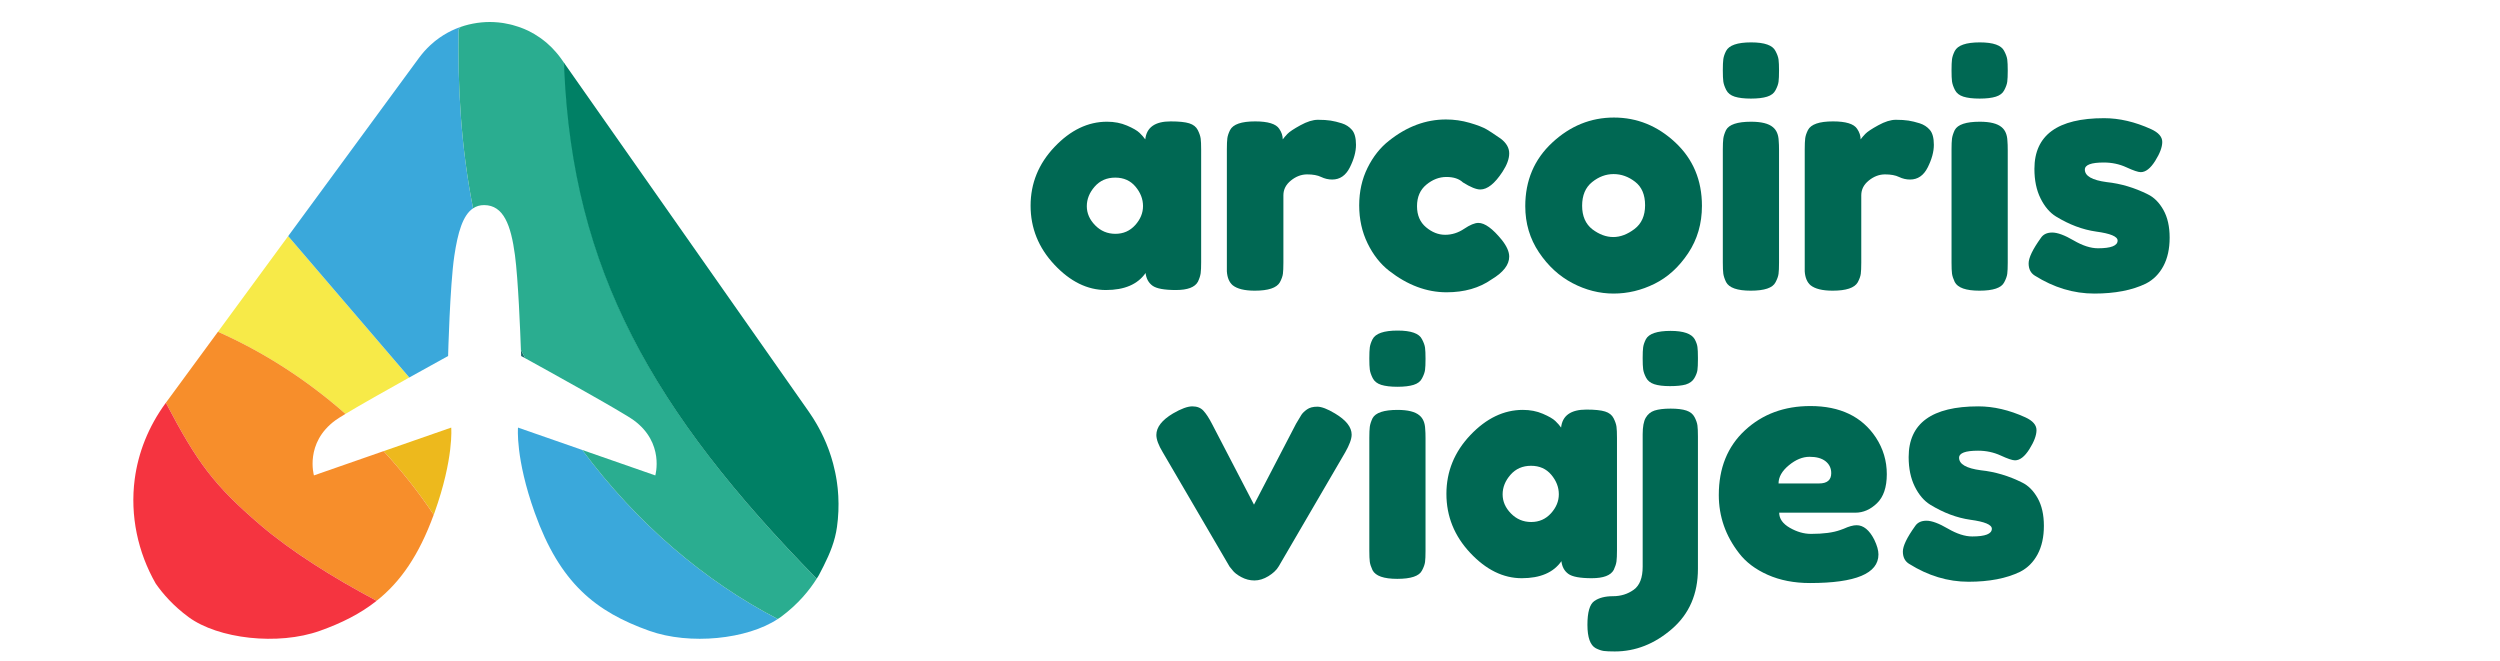 <?xml version="1.0" encoding="UTF-8" standalone="no"?><!DOCTYPE svg PUBLIC "-//W3C//DTD SVG 1.1//EN" "http://www.w3.org/Graphics/SVG/1.1/DTD/svg11.dtd"><svg width="100%" height="100%" viewBox="0 0 227 60" version="1.1" xmlns="http://www.w3.org/2000/svg" xmlns:xlink="http://www.w3.org/1999/xlink" xml:space="preserve" xmlns:serif="http://www.serif.com/" style="fill-rule:evenodd;clip-rule:evenodd;stroke-linejoin:round;stroke-miterlimit:2;"><rect id="Mesa-de-trabajo1" serif:id="Mesa de trabajo1" x="0" y="0" width="227" height="60" style="fill:none;"/><g id="Mesa-de-trabajo11" serif:id="Mesa de trabajo1"><g><path d="M26.145,21.468l-11.093,15.115l4.739,-6.457c4.138,1.836 8.051,4.347 11.578,7.455c1.347,-0.812 3.759,-2.171 5.795,-3.306l-10.998,-12.835l-0.021,0.028Z" style="fill:#f7ea48;fill-rule:nonzero;"/><path d="M39.455,46.546c1.769,-4.95 1.516,-7.722 1.516,-7.722l-6.141,2.14c1.64,1.777 3.163,3.706 4.553,5.773c0.023,-0.066 0.048,-0.125 0.072,-0.191" style="fill:#edb91d;fill-rule:nonzero;"/><path d="M47.318,32.325c0,-0 0.135,0.074 0.372,0.204c-0.131,-0.253 -0.264,-0.502 -0.391,-0.759c0.013,0.349 0.019,0.555 0.019,0.555" style="fill:#1a6c6b;fill-rule:nonzero;"/><path d="M52.869,40.857l-5.834,-2.032c0,-0 -0.253,2.771 1.516,7.722c2.288,6.404 5.534,8.992 10.403,10.73c3.686,1.316 8.895,0.771 11.666,-1.07c-6.647,-3.45 -12.775,-8.662 -17.751,-15.35" style="fill:#3aa8db;fill-rule:nonzero;"/><path d="M26.166,21.44l10.998,12.835c1.934,-1.077 3.524,-1.951 3.524,-1.951c-0,0 0.163,-6.388 0.562,-9.077c0.318,-2.136 0.772,-3.709 1.705,-4.331c-1.096,-5.531 -1.412,-11.159 -1.307,-16.257c0.053,-0.075 0.113,-0.137 0.167,-0.21c0.246,-0.086 0.496,-0.16 0.747,-0.222c-1.066,0.261 -2.087,0.741 -2.987,1.447c-0.043,0.033 -0.084,0.067 -0.127,0.101c-0.128,0.105 -0.254,0.215 -0.377,0.329c-0.184,0.172 -0.364,0.352 -0.535,0.544c-0.025,0.028 -0.048,0.057 -0.072,0.085c-0.14,0.163 -0.278,0.33 -0.408,0.507l-11.89,16.2Z" style="fill:#3aa8db;fill-rule:nonzero;"/><path d="M15.052,36.583l0.008,-0.011c2.842,5.423 4.362,7.484 8.553,11.076c2.8,2.4 6.625,4.805 10.585,6.904c2.148,-1.703 3.833,-4.11 5.184,-7.815c-1.389,-2.066 -2.911,-3.996 -4.553,-5.774l-6.323,2.204c-0,0 -0.86,-2.949 1.953,-5.006c0.167,-0.123 0.488,-0.325 0.91,-0.58c-3.527,-3.107 -7.439,-5.619 -11.578,-7.455l-4.739,6.457Z" style="fill:#f78e2b;fill-rule:nonzero;"/><path d="M50.617,4.895c-0.037,-0.045 -0.075,-0.089 -0.112,-0.132c-0.109,-0.127 -0.22,-0.25 -0.336,-0.369c-0.03,-0.031 -0.059,-0.064 -0.09,-0.094c-0.144,-0.145 -0.293,-0.283 -0.447,-0.415c-0.028,-0.023 -0.056,-0.044 -0.083,-0.067c-0.133,-0.111 -0.269,-0.217 -0.408,-0.318c-0.036,-0.025 -0.07,-0.05 -0.105,-0.075c-0.339,-0.237 -0.692,-0.445 -1.057,-0.624c-0.02,-0.009 -0.041,-0.018 -0.061,-0.029c-0.219,-0.105 -0.444,-0.196 -0.671,-0.28c-0.067,-0.025 -0.135,-0.045 -0.202,-0.068c-0.166,-0.056 -0.333,-0.108 -0.502,-0.153c-0.073,-0.019 -0.145,-0.037 -0.217,-0.054c-0.18,-0.043 -0.361,-0.08 -0.544,-0.11c-0.054,-0.008 -0.108,-0.019 -0.163,-0.027c-0.497,-0.071 -1,-0.098 -1.501,-0.075l-0.008,-0c-0.25,0.012 -0.497,0.035 -0.743,0.07c-0.021,0.003 -0.043,0.006 -0.064,0.009c-0.242,0.036 -0.483,0.082 -0.721,0.139c-0.006,0.002 -0.014,0.003 -0.02,0.004c-0.251,0.062 -0.501,0.136 -0.747,0.222c-0.054,0.073 -0.114,0.136 -0.167,0.21c-0.105,5.097 0.211,10.726 1.307,16.257c0.287,-0.191 0.618,-0.296 1.006,-0.294c1.769,0.006 2.432,1.818 2.797,4.54c0.296,2.217 0.484,6.988 0.541,8.608c0.127,0.256 0.261,0.506 0.391,0.759c1.708,0.94 8.797,4.856 9.857,5.631c2.813,2.059 1.954,5.008 1.954,5.008l-6.632,-2.311c4.976,6.688 11.104,11.899 17.752,15.35c0.089,-0.06 0.183,-0.116 0.268,-0.178c1.614,-1.19 2.638,-2.483 3.267,-3.484c-14.922,-15.221 -22.09,-28.059 -22.866,-46.347c0,-0 -0.056,-0.296 -0.073,-0.49l-0.217,-0.311c-0.122,-0.175 -0.251,-0.341 -0.383,-0.502" style="fill:#2aad90;fill-rule:nonzero;"/><path d="M76.117,45.057c-0.002,-0.028 -0.004,-0.057 -0.005,-0.085c-0.009,-0.146 -0.02,-0.291 -0.033,-0.437c0,-0.003 -0,-0.007 -0.001,-0.011c-0.004,-0.051 -0.009,-0.102 -0.014,-0.154c-0.003,-0.027 -0.005,-0.054 -0.008,-0.08c-0.012,-0.111 -0.026,-0.222 -0.041,-0.333c-0.003,-0.022 -0.005,-0.043 -0.008,-0.065c-0.012,-0.088 -0.024,-0.177 -0.037,-0.265c-0.004,-0.025 -0.009,-0.048 -0.012,-0.073c-0.012,-0.07 -0.023,-0.141 -0.036,-0.211c-0.002,-0.014 -0.004,-0.027 -0.007,-0.041c-0.019,-0.109 -0.04,-0.217 -0.062,-0.325c-0.009,-0.046 -0.018,-0.091 -0.028,-0.136c-0.05,-0.239 -0.106,-0.478 -0.17,-0.717c-0.008,-0.031 -0.017,-0.062 -0.026,-0.093c-0.042,-0.156 -0.087,-0.311 -0.135,-0.467c-0.002,-0.006 -0.003,-0.012 -0.006,-0.019c-0.014,-0.046 -0.029,-0.093 -0.044,-0.14c-0.045,-0.137 -0.091,-0.274 -0.139,-0.411c-0.018,-0.05 -0.035,-0.101 -0.054,-0.151c-0.01,-0.025 -0.017,-0.051 -0.027,-0.076c-0.049,-0.13 -0.101,-0.26 -0.154,-0.39c-0.013,-0.033 -0.025,-0.066 -0.038,-0.098c-0.019,-0.044 -0.038,-0.087 -0.056,-0.13c-0.021,-0.051 -0.043,-0.1 -0.066,-0.149c-0.04,-0.092 -0.08,-0.185 -0.122,-0.277c-0.017,-0.035 -0.035,-0.07 -0.051,-0.106c-0.018,-0.038 -0.037,-0.077 -0.056,-0.115c-0.023,-0.048 -0.046,-0.097 -0.07,-0.145c-0.029,-0.058 -0.059,-0.117 -0.088,-0.175c-0.031,-0.061 -0.063,-0.12 -0.095,-0.18c-0.044,-0.083 -0.087,-0.166 -0.133,-0.248c-0.02,-0.037 -0.042,-0.074 -0.063,-0.111c-0.001,-0.001 -0.002,-0.003 -0.003,-0.005c-0.036,-0.063 -0.072,-0.126 -0.109,-0.19c-0.059,-0.101 -0.12,-0.203 -0.183,-0.304c-0.027,-0.045 -0.054,-0.09 -0.081,-0.133c-0.021,-0.033 -0.041,-0.065 -0.062,-0.097c-0.112,-0.176 -0.228,-0.351 -0.348,-0.523l-22.22,-31.67c-0.03,-0.042 -0.008,0.056 -0.01,0.104c-0.003,0.029 0.01,0.378 0.01,0.378c0.776,18.288 8.008,31.121 22.93,46.342c0.044,-0.069 0.09,-0.14 0.13,-0.206c0.025,-0.041 0.045,-0.077 0.069,-0.117c0.148,-0.282 0.295,-0.562 0.434,-0.841c0.565,-1.126 1.033,-2.249 1.211,-3.549l0,-0.001c0.062,-0.453 0.104,-0.908 0.123,-1.366c0.001,-0.02 0.003,-0.041 0.003,-0.061c0.018,-0.447 0.015,-0.897 -0.009,-1.347" style="fill:#008065;fill-rule:nonzero;"/><path d="M17.117,56.028c2.694,1.986 8.13,2.607 11.935,1.249c1.967,-0.702 3.665,-1.549 5.146,-2.724c-3.961,-2.1 -7.785,-4.505 -10.585,-6.905c-4.191,-3.592 -5.712,-5.653 -8.553,-11.075l-0.008,0.01c-1.596,2.176 -2.504,4.546 -2.819,6.921c-0.438,3.326 0.289,6.658 1.907,9.486c0.642,0.923 1.596,2.02 2.977,3.038" style="fill:#f53440;fill-rule:nonzero;"/></g><g><path d="M103.99,12.656c0.117,-1.089 0.885,-1.633 2.304,-1.633c0.759,-0 1.323,0.058 1.692,0.175c0.37,0.117 0.627,0.321 0.773,0.612c0.146,0.292 0.233,0.55 0.263,0.773c0.029,0.224 0.043,0.559 0.043,1.007l0,10.208c0,0.447 -0.014,0.783 -0.043,1.006c-0.03,0.224 -0.112,0.481 -0.248,0.773c-0.273,0.506 -0.939,0.758 -1.998,0.758c-1.06,0 -1.77,-0.131 -2.129,-0.393c-0.36,-0.263 -0.569,-0.647 -0.628,-1.152c-0.719,1.03 -1.92,1.545 -3.602,1.545c-1.682,0 -3.242,-0.768 -4.681,-2.304c-1.439,-1.536 -2.158,-3.32 -2.158,-5.352c-0,-2.032 0.724,-3.811 2.173,-5.337c1.448,-1.527 3.038,-2.29 4.768,-2.29c0.662,0 1.264,0.117 1.809,0.35c0.544,0.233 0.923,0.452 1.137,0.656c0.214,0.204 0.389,0.404 0.525,0.598Zm-5.308,6.067c-0,0.642 0.253,1.22 0.758,1.735c0.506,0.516 1.118,0.773 1.838,0.773c0.719,0 1.317,-0.262 1.794,-0.787c0.476,-0.525 0.714,-1.104 0.714,-1.736c0,-0.632 -0.228,-1.22 -0.685,-1.764c-0.457,-0.545 -1.07,-0.817 -1.838,-0.817c-0.768,0 -1.39,0.272 -1.866,0.817c-0.477,0.544 -0.715,1.137 -0.715,1.779Z" style="fill:#006853;fill-rule:nonzero;"/><path d="M121.84,11.198c0.37,0.117 0.676,0.316 0.919,0.598c0.243,0.282 0.365,0.734 0.365,1.356c-0,0.622 -0.185,1.303 -0.555,2.042c-0.369,0.739 -0.904,1.108 -1.604,1.108c-0.35,0 -0.685,-0.078 -1.006,-0.233c-0.321,-0.156 -0.744,-0.234 -1.269,-0.234c-0.525,0 -1.016,0.185 -1.473,0.555c-0.457,0.369 -0.685,0.816 -0.685,1.341l-0,6.125c-0,0.447 -0.015,0.783 -0.044,1.006c-0.029,0.224 -0.121,0.482 -0.277,0.773c-0.292,0.506 -1.05,0.759 -2.275,0.759c-0.933,-0 -1.604,-0.166 -2.012,-0.496c-0.312,-0.272 -0.487,-0.69 -0.525,-1.254l-0,-11.084c-0,-0.447 0.014,-0.782 0.043,-1.006c0.03,-0.223 0.112,-0.471 0.248,-0.744c0.272,-0.525 1.031,-0.787 2.275,-0.787c1.167,-0 1.896,0.224 2.188,0.671c0.214,0.311 0.321,0.632 0.321,0.962c0.097,-0.136 0.238,-0.301 0.423,-0.496c0.184,-0.194 0.578,-0.457 1.181,-0.787c0.603,-0.331 1.132,-0.496 1.589,-0.496c0.457,0 0.841,0.024 1.152,0.073c0.312,0.049 0.652,0.131 1.021,0.248Z" style="fill:#006853;fill-rule:nonzero;"/><path d="M128.665,18.723c0,0.817 0.272,1.453 0.817,1.91c0.544,0.457 1.123,0.686 1.735,0.686c0.613,-0 1.186,-0.18 1.721,-0.54c0.535,-0.36 0.968,-0.539 1.298,-0.539c0.583,-0 1.293,0.515 2.129,1.545c0.447,0.564 0.671,1.07 0.671,1.517c0,0.739 -0.535,1.429 -1.604,2.071c-1.108,0.778 -2.47,1.167 -4.083,1.167c-1.809,-0 -3.549,-0.652 -5.221,-1.955c-0.797,-0.622 -1.449,-1.453 -1.954,-2.493c-0.506,-1.041 -0.759,-2.188 -0.759,-3.442c0,-1.254 0.253,-2.392 0.759,-3.413c0.505,-1.02 1.157,-1.842 1.954,-2.464c1.614,-1.283 3.334,-1.925 5.162,-1.925c0.739,-0 1.459,0.102 2.159,0.306c0.7,0.204 1.215,0.404 1.545,0.598l0.467,0.292c0.35,0.233 0.622,0.418 0.817,0.554c0.505,0.389 0.758,0.831 0.758,1.327c0,0.496 -0.204,1.055 -0.612,1.677c-0.7,1.07 -1.371,1.604 -2.013,1.604c-0.369,0 -0.894,-0.214 -1.575,-0.641c-0.35,-0.331 -0.851,-0.496 -1.502,-0.496c-0.651,-0 -1.259,0.233 -1.823,0.7c-0.564,0.466 -0.846,1.118 -0.846,1.954Z" style="fill:#006853;fill-rule:nonzero;"/><path d="M138.494,18.723c0,-2.333 0.817,-4.258 2.45,-5.775c1.634,-1.517 3.5,-2.275 5.6,-2.275c2.1,-0 3.957,0.753 5.571,2.26c1.614,1.507 2.421,3.427 2.421,5.761c0,1.614 -0.418,3.048 -1.254,4.302c-0.836,1.254 -1.852,2.178 -3.048,2.771c-1.196,0.593 -2.435,0.889 -3.719,0.889c-1.283,0 -2.528,-0.316 -3.733,-0.948c-1.206,-0.632 -2.222,-1.565 -3.048,-2.8c-0.826,-1.234 -1.24,-2.63 -1.24,-4.185Zm6.096,2.1c0.622,0.467 1.254,0.7 1.896,0.7c0.642,-0 1.283,-0.243 1.925,-0.729c0.642,-0.486 0.963,-1.206 0.963,-2.159c-0,-0.952 -0.302,-1.662 -0.905,-2.129c-0.602,-0.466 -1.254,-0.7 -1.954,-0.7c-0.7,0 -1.351,0.243 -1.954,0.729c-0.603,0.487 -0.904,1.201 -0.904,2.144c-0,0.943 0.311,1.658 0.933,2.144Z" style="fill:#006853;fill-rule:nonzero;"/><path d="M156.432,13.59c-0,-0.448 0.015,-0.783 0.044,-1.007c0.029,-0.223 0.111,-0.481 0.248,-0.773c0.272,-0.505 1.03,-0.758 2.275,-0.758c0.933,0 1.594,0.165 1.983,0.496c0.33,0.272 0.505,0.69 0.525,1.254c0.019,0.195 0.029,0.476 0.029,0.846l0,10.208c0,0.447 -0.014,0.783 -0.044,1.006c-0.029,0.224 -0.121,0.482 -0.277,0.773c-0.253,0.506 -1.001,0.759 -2.246,0.759c-1.225,-0 -1.973,-0.263 -2.245,-0.788c-0.137,-0.291 -0.219,-0.544 -0.248,-0.758c-0.029,-0.214 -0.044,-0.554 -0.044,-1.021l-0,-10.237Zm4.783,-5.396c-0.136,0.272 -0.389,0.466 -0.758,0.583c-0.37,0.117 -0.86,0.175 -1.473,0.175c-0.612,0 -1.103,-0.058 -1.473,-0.175c-0.369,-0.117 -0.627,-0.321 -0.773,-0.612c-0.146,-0.292 -0.233,-0.55 -0.262,-0.773c-0.029,-0.224 -0.044,-0.559 -0.044,-1.007c-0,-0.447 0.015,-0.782 0.044,-1.006c0.029,-0.223 0.111,-0.471 0.248,-0.744c0.272,-0.525 1.03,-0.787 2.275,-0.787c1.225,-0 1.963,0.262 2.216,0.787c0.156,0.292 0.248,0.55 0.277,0.773c0.03,0.224 0.044,0.559 0.044,1.007c0,0.447 -0.014,0.782 -0.044,1.006c-0.029,0.223 -0.121,0.481 -0.277,0.773Z" style="fill:#006853;fill-rule:nonzero;"/><path d="M174.311,11.198c0.37,0.117 0.676,0.316 0.919,0.598c0.243,0.282 0.364,0.734 0.364,1.356c0,0.622 -0.184,1.303 -0.554,2.042c-0.369,0.739 -0.904,1.108 -1.604,1.108c-0.35,0 -0.685,-0.078 -1.006,-0.233c-0.321,-0.156 -0.744,-0.234 -1.269,-0.234c-0.525,0 -1.016,0.185 -1.473,0.555c-0.457,0.369 -0.685,0.816 -0.685,1.341l-0,6.125c-0,0.447 -0.015,0.783 -0.044,1.006c-0.029,0.224 -0.122,0.482 -0.277,0.773c-0.292,0.506 -1.05,0.759 -2.275,0.759c-0.933,-0 -1.604,-0.166 -2.013,-0.496c-0.311,-0.272 -0.486,-0.69 -0.525,-1.254l0,-11.084c0,-0.447 0.015,-0.782 0.044,-1.006c0.029,-0.223 0.112,-0.471 0.248,-0.744c0.272,-0.525 1.031,-0.787 2.275,-0.787c1.167,-0 1.896,0.224 2.188,0.671c0.213,0.311 0.32,0.632 0.32,0.962c0.098,-0.136 0.239,-0.301 0.423,-0.496c0.185,-0.194 0.579,-0.457 1.182,-0.787c0.602,-0.331 1.132,-0.496 1.589,-0.496c0.457,0 0.841,0.024 1.152,0.073c0.311,0.049 0.652,0.131 1.021,0.248Z" style="fill:#006853;fill-rule:nonzero;"/><path d="M177.199,13.59c-0,-0.448 0.014,-0.783 0.043,-1.007c0.03,-0.223 0.112,-0.481 0.248,-0.773c0.272,-0.505 1.031,-0.758 2.275,-0.758c0.934,0 1.595,0.165 1.984,0.496c0.33,0.272 0.505,0.69 0.525,1.254c0.019,0.195 0.029,0.476 0.029,0.846l-0,10.208c-0,0.447 -0.015,0.783 -0.044,1.006c-0.029,0.224 -0.122,0.482 -0.277,0.773c-0.253,0.506 -1.001,0.759 -2.246,0.759c-1.225,-0 -1.974,-0.263 -2.246,-0.788c-0.136,-0.291 -0.218,-0.544 -0.248,-0.758c-0.029,-0.214 -0.043,-0.554 -0.043,-1.021l-0,-10.237Zm4.783,-5.396c-0.136,0.272 -0.389,0.466 -0.758,0.583c-0.37,0.117 -0.861,0.175 -1.473,0.175c-0.613,0 -1.104,-0.058 -1.473,-0.175c-0.37,-0.117 -0.627,-0.321 -0.773,-0.612c-0.146,-0.292 -0.233,-0.55 -0.263,-0.773c-0.029,-0.224 -0.043,-0.559 -0.043,-1.007c-0,-0.447 0.014,-0.782 0.043,-1.006c0.03,-0.223 0.112,-0.471 0.248,-0.744c0.272,-0.525 1.031,-0.787 2.275,-0.787c1.225,-0 1.964,0.262 2.217,0.787c0.155,0.292 0.248,0.55 0.277,0.773c0.029,0.224 0.044,0.559 0.044,1.007c-0,0.447 -0.015,0.782 -0.044,1.006c-0.029,0.223 -0.122,0.481 -0.277,0.773Z" style="fill:#006853;fill-rule:nonzero;"/><path d="M184.753,25.023c-0.37,-0.233 -0.554,-0.603 -0.554,-1.108c-0,-0.506 0.369,-1.274 1.108,-2.305c0.214,-0.33 0.559,-0.495 1.035,-0.495c0.477,-0 1.123,0.238 1.94,0.714c0.817,0.477 1.555,0.715 2.217,0.715c1.186,-0 1.779,-0.234 1.779,-0.7c-0,-0.37 -0.652,-0.642 -1.954,-0.817c-1.225,-0.175 -2.441,-0.632 -3.646,-1.371c-0.564,-0.35 -1.031,-0.899 -1.4,-1.648c-0.37,-0.748 -0.554,-1.638 -0.554,-2.668c-0,-3.073 2.109,-4.609 6.329,-4.609c1.38,0 2.8,0.331 4.258,0.992c0.681,0.311 1.021,0.7 1.021,1.167c-0,0.466 -0.214,1.04 -0.642,1.72c-0.428,0.681 -0.865,1.021 -1.312,1.021c-0.234,0 -0.666,-0.146 -1.298,-0.437c-0.632,-0.292 -1.318,-0.438 -2.056,-0.438c-1.148,0 -1.721,0.214 -1.721,0.642c-0,0.583 0.661,0.962 1.983,1.137c1.283,0.137 2.528,0.506 3.733,1.109c0.564,0.272 1.036,0.743 1.415,1.414c0.379,0.671 0.569,1.512 0.569,2.523c-0,1.011 -0.19,1.872 -0.569,2.581c-0.379,0.71 -0.909,1.24 -1.59,1.59c-1.244,0.603 -2.804,0.904 -4.681,0.904c-1.876,0 -3.68,-0.544 -5.41,-1.633Z" style="fill:#006853;fill-rule:nonzero;"/></g><g><path d="M121.213,37.54c1.011,0.602 1.517,1.244 1.517,1.925c-0,0.388 -0.195,0.923 -0.583,1.604l-6.038,10.354c-0.194,0.33 -0.506,0.627 -0.933,0.89c-0.428,0.262 -0.851,0.393 -1.269,0.393c-0.418,0 -0.817,-0.102 -1.196,-0.306c-0.379,-0.204 -0.646,-0.413 -0.802,-0.627l-0.262,-0.321l-6.067,-10.383c-0.389,-0.642 -0.583,-1.167 -0.583,-1.575c-0,-0.7 0.505,-1.352 1.516,-1.954c0.739,-0.428 1.322,-0.642 1.75,-0.642c0.428,-0 0.763,0.131 1.006,0.394c0.243,0.262 0.501,0.656 0.773,1.181l3.821,7.35l3.821,-7.35c0.214,-0.37 0.374,-0.637 0.481,-0.802c0.107,-0.165 0.277,-0.331 0.511,-0.496c0.233,-0.165 0.544,-0.248 0.933,-0.248c0.389,0 0.924,0.204 1.604,0.613Z" style="fill:#006853;fill-rule:nonzero;"/><path d="M124.334,39.756c0,-0.447 0.015,-0.782 0.044,-1.006c0.029,-0.224 0.112,-0.481 0.248,-0.773c0.272,-0.505 1.03,-0.758 2.275,-0.758c0.933,-0 1.594,0.165 1.983,0.496c0.331,0.272 0.506,0.69 0.525,1.254c0.019,0.194 0.029,0.476 0.029,0.846l0,10.208c0,0.447 -0.014,0.783 -0.044,1.006c-0.029,0.224 -0.121,0.481 -0.277,0.773c-0.252,0.506 -1.001,0.758 -2.245,0.758c-1.225,0 -1.974,-0.262 -2.246,-0.787c-0.136,-0.292 -0.219,-0.545 -0.248,-0.758c-0.029,-0.214 -0.044,-0.555 -0.044,-1.021l0,-10.238Zm4.783,-5.396c-0.136,0.273 -0.389,0.467 -0.758,0.584c-0.369,0.116 -0.86,0.175 -1.473,0.175c-0.612,-0 -1.103,-0.059 -1.473,-0.175c-0.369,-0.117 -0.627,-0.321 -0.773,-0.613c-0.146,-0.291 -0.233,-0.549 -0.262,-0.773c-0.029,-0.223 -0.044,-0.559 -0.044,-1.006c0,-0.447 0.015,-0.783 0.044,-1.006c0.029,-0.224 0.112,-0.472 0.248,-0.744c0.272,-0.525 1.03,-0.787 2.275,-0.787c1.225,-0 1.964,0.262 2.216,0.787c0.156,0.292 0.248,0.549 0.277,0.773c0.03,0.224 0.044,0.559 0.044,1.006c0,0.447 -0.014,0.783 -0.044,1.007c-0.029,0.223 -0.121,0.481 -0.277,0.772Z" style="fill:#006853;fill-rule:nonzero;"/><path d="M141.747,38.823c0.116,-1.089 0.884,-1.633 2.304,-1.633c0.758,-0 1.322,0.058 1.691,0.175c0.37,0.116 0.627,0.32 0.773,0.612c0.146,0.292 0.234,0.549 0.263,0.773c0.029,0.224 0.044,0.559 0.044,1.006l-0,10.209c-0,0.447 -0.015,0.782 -0.044,1.006c-0.029,0.223 -0.112,0.481 -0.248,0.773c-0.272,0.505 -0.938,0.758 -1.998,0.758c-1.06,0 -1.77,-0.131 -2.129,-0.394c-0.36,-0.262 -0.569,-0.646 -0.627,-1.152c-0.72,1.031 -1.92,1.546 -3.602,1.546c-1.682,0 -3.243,-0.768 -4.682,-2.304c-1.439,-1.536 -2.158,-3.32 -2.158,-5.352c0,-2.032 0.724,-3.811 2.173,-5.338c1.449,-1.526 3.038,-2.289 4.769,-2.289c0.661,-0 1.264,0.116 1.808,0.35c0.544,0.233 0.924,0.452 1.138,0.656c0.213,0.204 0.388,0.403 0.525,0.598Zm-5.309,6.067c0,0.641 0.253,1.22 0.759,1.735c0.505,0.515 1.118,0.773 1.837,0.773c0.719,-0 1.317,-0.263 1.794,-0.788c0.476,-0.525 0.714,-1.103 0.714,-1.735c0,-0.632 -0.228,-1.22 -0.685,-1.765c-0.457,-0.544 -1.07,-0.816 -1.838,-0.816c-0.768,-0 -1.39,0.272 -1.866,0.816c-0.477,0.545 -0.715,1.138 -0.715,1.78Z" style="fill:#006853;fill-rule:nonzero;"/><path d="M153.063,34.915c-0.35,0.097 -0.826,0.145 -1.429,0.145c-0.603,0 -1.079,-0.058 -1.429,-0.175c-0.35,-0.116 -0.598,-0.316 -0.744,-0.598c-0.146,-0.281 -0.233,-0.534 -0.262,-0.758c-0.03,-0.223 -0.044,-0.559 -0.044,-1.006c-0,-0.447 0.014,-0.778 0.044,-0.992c0.029,-0.214 0.111,-0.457 0.248,-0.729c0.272,-0.505 1.02,-0.758 2.245,-0.758c1.167,-0 1.896,0.253 2.188,0.758c0.136,0.253 0.219,0.486 0.248,0.7c0.029,0.214 0.044,0.535 0.044,0.963l-0,0.175c-0,0.427 -0.015,0.748 -0.044,0.962c-0.029,0.214 -0.122,0.457 -0.277,0.729c-0.156,0.272 -0.418,0.467 -0.788,0.584Zm-2.829,2.362c0.369,-0.117 0.856,-0.175 1.458,-0.175c0.603,0 1.08,0.058 1.43,0.175c0.35,0.117 0.597,0.316 0.743,0.598c0.146,0.282 0.234,0.535 0.263,0.758c0.029,0.224 0.044,0.559 0.044,1.007l-0,12.016c-0,2.275 -0.788,4.093 -2.363,5.454c-1.575,1.362 -3.306,2.042 -5.192,2.042c-0.447,0 -0.777,-0.015 -0.991,-0.044c-0.214,-0.029 -0.457,-0.111 -0.729,-0.248c-0.506,-0.272 -0.759,-0.982 -0.759,-2.129c0,-1.147 0.209,-1.866 0.627,-2.158c0.418,-0.292 0.982,-0.438 1.692,-0.438c0.71,0 1.337,-0.194 1.881,-0.583c0.545,-0.389 0.817,-1.089 0.817,-2.1l-0,-12.017c-0,-0.68 0.092,-1.181 0.277,-1.502c0.185,-0.321 0.452,-0.539 0.802,-0.656Z" style="fill:#006853;fill-rule:nonzero;"/><path d="M171.322,43.052c-0,1.186 -0.297,2.066 -0.89,2.64c-0.593,0.573 -1.249,0.86 -1.969,0.86l-6.912,0c-0,0.545 0.321,1.001 0.962,1.371c0.642,0.369 1.284,0.554 1.925,0.554c1.128,0 2.013,-0.117 2.654,-0.35l0.321,-0.117c0.467,-0.213 0.856,-0.32 1.167,-0.32c0.622,-0 1.157,0.437 1.604,1.312c0.253,0.525 0.379,0.972 0.379,1.342c0,1.73 -2.071,2.596 -6.212,2.596c-1.439,-0 -2.718,-0.248 -3.836,-0.744c-1.118,-0.496 -1.988,-1.152 -2.61,-1.969c-1.225,-1.575 -1.838,-3.335 -1.838,-5.279c0,-2.45 0.793,-4.409 2.377,-5.877c1.585,-1.468 3.564,-2.202 5.936,-2.202c2.703,-0 4.686,0.953 5.95,2.858c0.661,1.011 0.992,2.12 0.992,3.325Zm-6.155,0.846c0.739,-0 1.109,-0.311 1.109,-0.933c-0,-0.448 -0.17,-0.807 -0.511,-1.08c-0.34,-0.272 -0.826,-0.408 -1.458,-0.408c-0.632,0 -1.259,0.258 -1.881,0.773c-0.623,0.515 -0.934,1.065 -0.934,1.648l3.675,-0Z" style="fill:#006853;fill-rule:nonzero;"/><path d="M173.334,51.19c-0.369,-0.234 -0.554,-0.603 -0.554,-1.109c-0,-0.505 0.369,-1.273 1.108,-2.304c0.214,-0.33 0.559,-0.496 1.036,-0.496c0.476,0 1.123,0.238 1.939,0.715c0.817,0.476 1.556,0.714 2.217,0.714c1.186,0 1.779,-0.233 1.779,-0.7c0,-0.369 -0.651,-0.641 -1.954,-0.816c-1.225,-0.175 -2.44,-0.632 -3.646,-1.371c-0.564,-0.35 -1.031,-0.899 -1.4,-1.648c-0.369,-0.749 -0.554,-1.638 -0.554,-2.669c-0,-3.072 2.11,-4.608 6.329,-4.608c1.381,-0 2.8,0.33 4.258,0.992c0.681,0.311 1.021,0.7 1.021,1.166c0,0.467 -0.214,1.041 -0.641,1.721c-0.428,0.681 -0.866,1.021 -1.313,1.021c-0.233,-0 -0.666,-0.146 -1.298,-0.438c-0.632,-0.291 -1.317,-0.437 -2.056,-0.437c-1.147,-0 -1.721,0.214 -1.721,0.642c0,0.583 0.661,0.962 1.983,1.137c1.284,0.136 2.528,0.506 3.734,1.108c0.564,0.273 1.035,0.744 1.414,1.415c0.379,0.671 0.569,1.512 0.569,2.523c0,1.011 -0.19,1.871 -0.569,2.581c-0.379,0.71 -0.909,1.24 -1.589,1.59c-1.245,0.603 -2.805,0.904 -4.682,0.904c-1.876,-0 -3.679,-0.545 -5.41,-1.633Z" style="fill:#006853;fill-rule:nonzero;"/></g></g></svg>